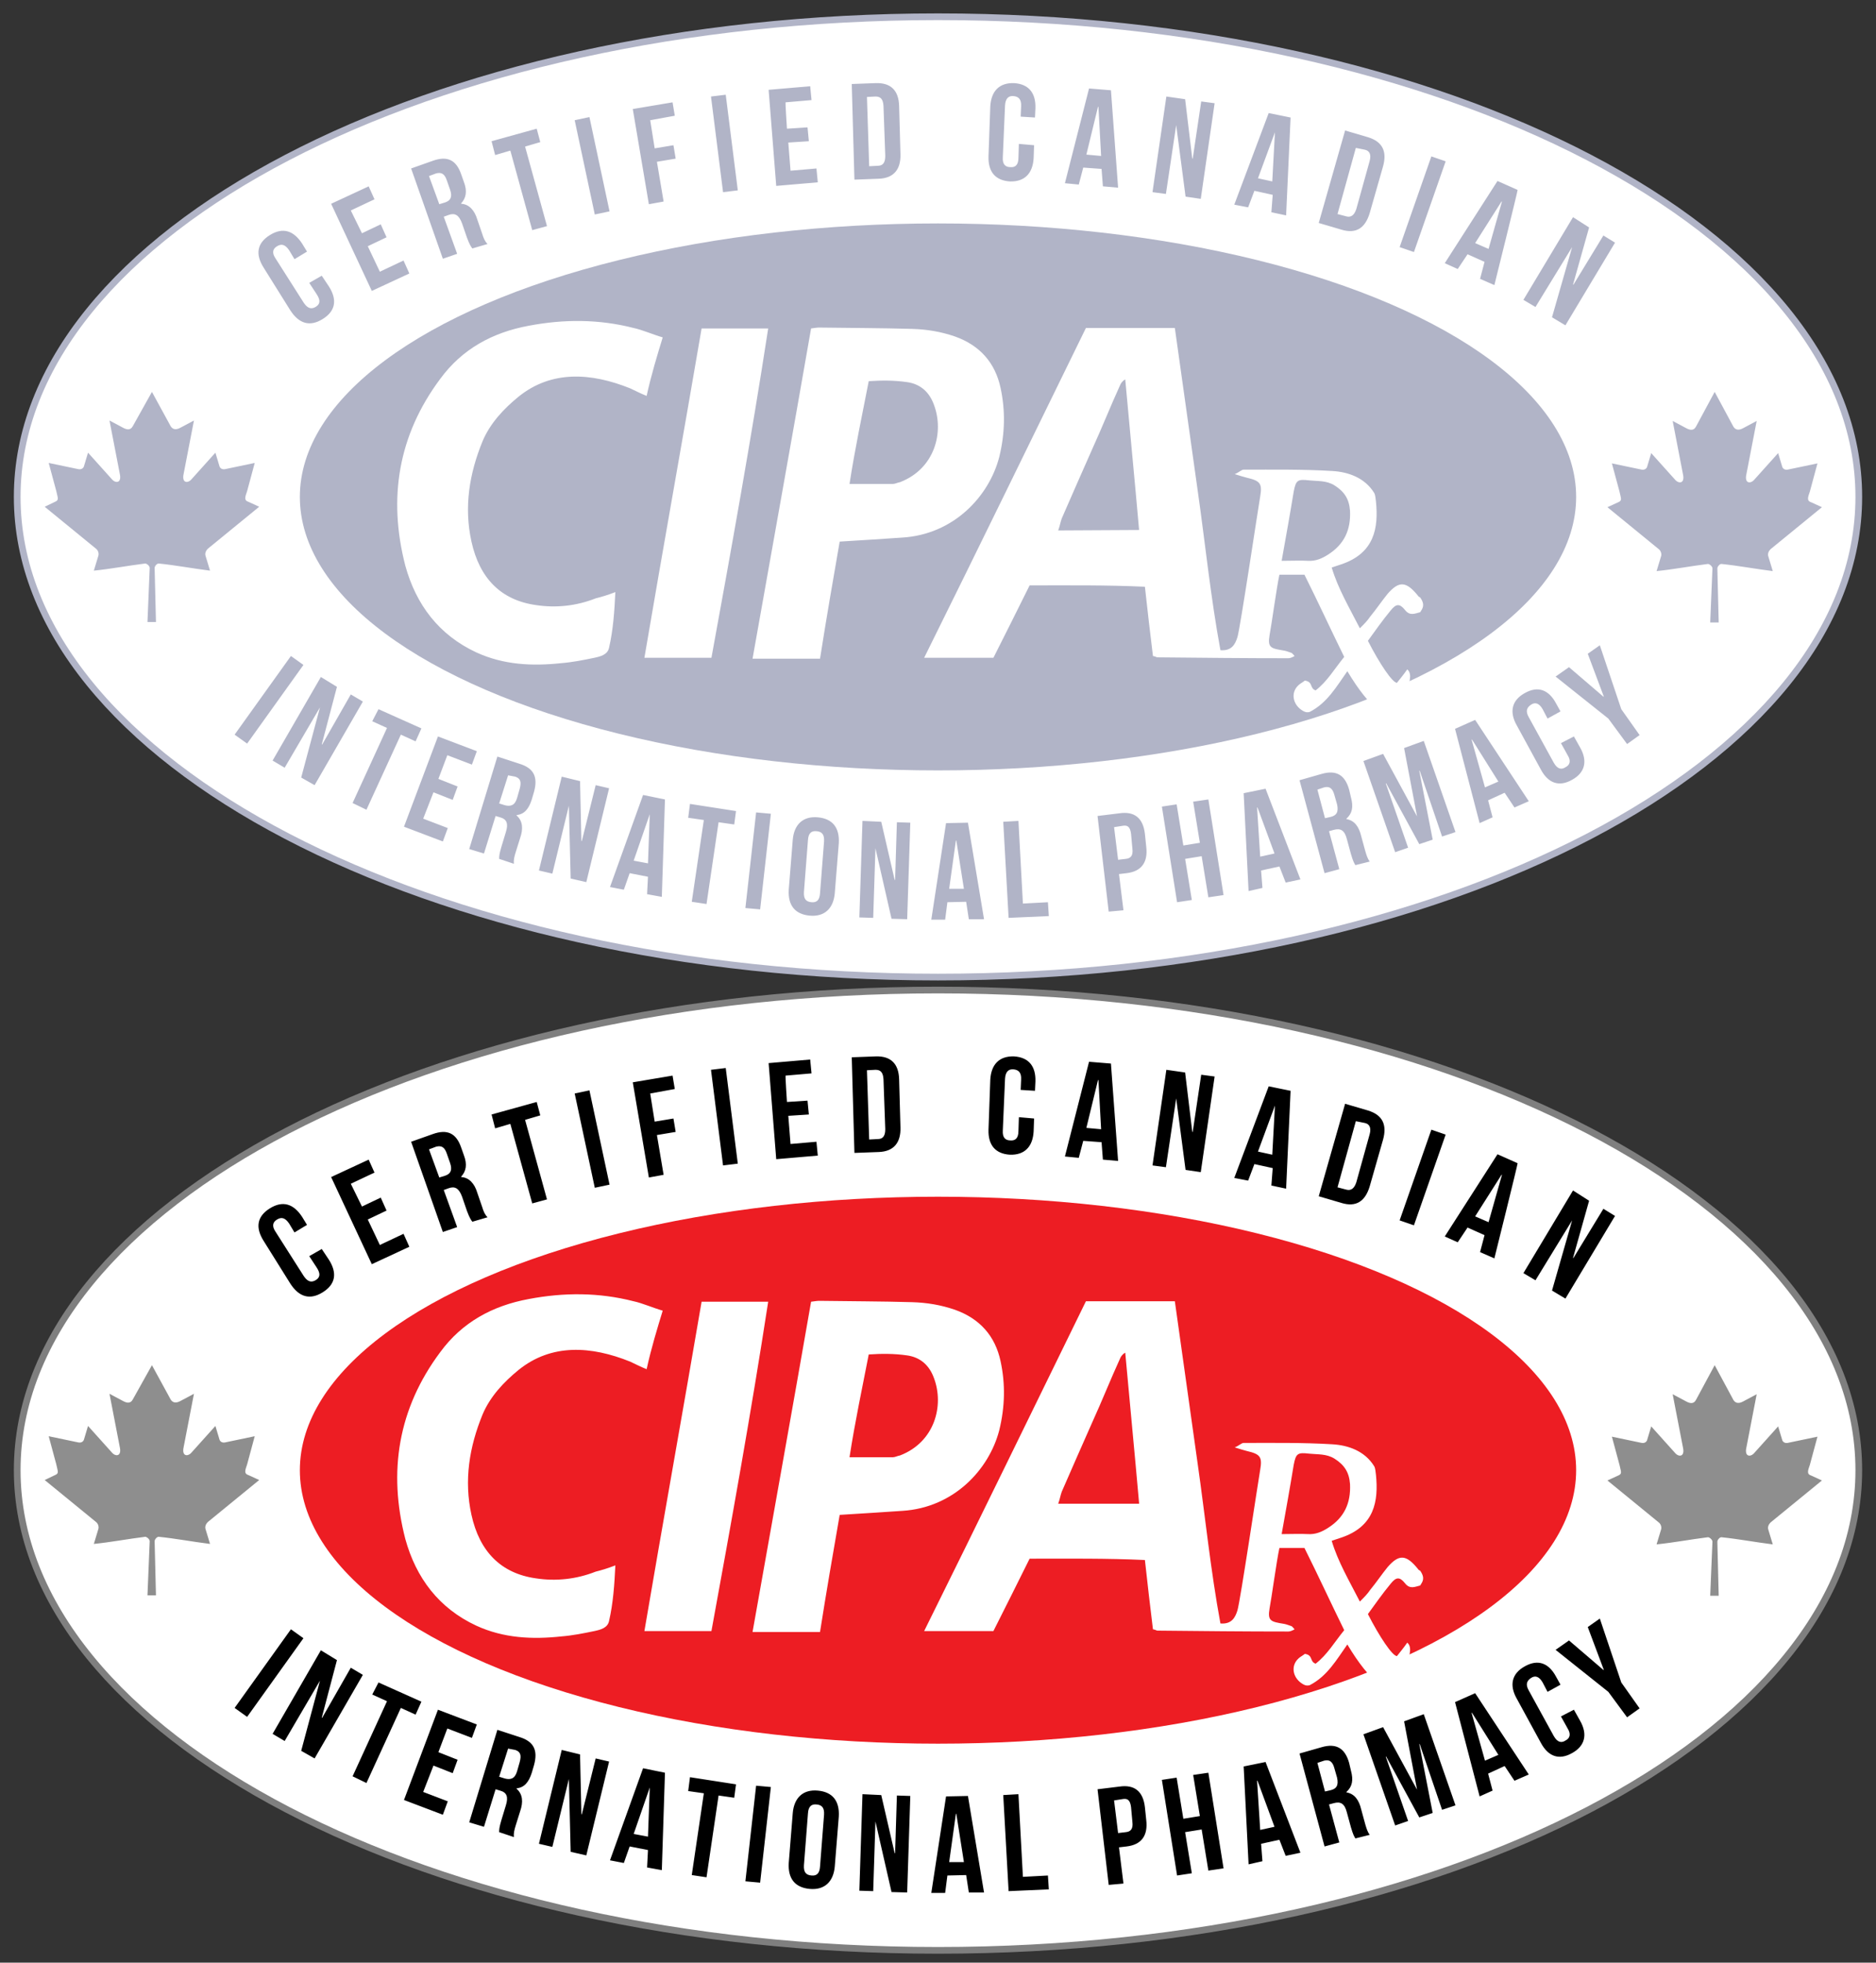 <?xml version="1.0" encoding="utf-8"?>
<!-- Generator: Adobe Illustrator 26.4.1, SVG Export Plug-In . SVG Version: 6.00 Build 0)  -->
<svg version="1.1" id="Layer_1" xmlns="http://www.w3.org/2000/svg" xmlns:xlink="http://www.w3.org/1999/xlink" x="0px" y="0px"
	 viewBox="0 0 419.8 439.2" style="enable-background:new 0 0 419.8 439.2;" xml:space="preserve">
<rect x="0" y="0" width="419.8" height="439.2" fill="#333333" stroke="none"/>
<style type="text/css">
	.st0{fill:#FFFFFF;}
	.st1{fill:#B1B4C7;}
	.st2{fill:#7F7F7F;}
	.st3{fill:#ED1D23;}
	.st4{fill:#8E8E8E;}
</style>
<g>
	<g>
		<ellipse class="st0" cx="209.9" cy="111.2" rx="206" ry="107.4"/>
		<path class="st1" d="M209.9,4.5c113.2,0,205.3,47.9,205.3,106.7s-92.1,106.7-205.3,106.7S4.6,170,4.6,111.2S96.7,4.5,209.9,4.5
			 M209.9,3C95.7,3,3.1,51.5,3.1,111.2s92.6,108.2,206.8,108.2S416.7,171,416.7,111.2S324.1,3,209.9,3L209.9,3z"/>
	</g>
	<ellipse class="st1" cx="209.9" cy="111.2" rx="142.8" ry="61.2"/>
	<path id="kCSa7g.tif" class="st0" d="M291.6,159.1c-2.3-1.3-2.9-4.1-1-5.8c0.3-0.3,0.9-0.6,1.4-1c1.9,0.3,1,1.7,2.4,2.2
		c2.6-2,4.2-4.8,6.4-7.5c-3-6.1-5.8-12.2-8.9-18.4h-5.6c-0.6,2.7-1.8,11.5-2.2,13.5c-0.5,2.9,0.3,3,3.3,3.5c0.5,0.1,1,0.3,1.6,0.5
		c0.2,0.1,0.3,0.3,0.7,0.7c-0.5,0.3-1,0.5-1.4,0.5c-9.8,0-19.4-0.1-29.3-0.2c-0.2,0-0.4-0.2-1-0.3c-0.6-4.9-1.2-10-1.8-15.5
		c-8.6-0.4-17-0.3-25.8-0.3c-2.7,5.4-5.3,10.7-8.1,16.2h-15.5c12.3-24.8,24.2-49.3,36.2-73.8h19.9c1.7,12.2,3.4,24.2,5.1,36.3
		c1.7,11.9,2.9,23.9,5.1,35.8c2.5,0.2,3.3-1.3,3.8-2.9c0.6-1.8,4.7-29.3,5.1-31.5c0.5-2.9,0-3.5-3-4.2c-0.7-0.2-1.5-0.4-2.7-0.8
		c1-0.4,1.5-1,2-1c6.6,0,13.2-0.1,19.8,0.3c3.6,0.2,7.3,1.5,9.4,4.9c0.3,0.5,0.3,1.3,0.4,1.9c0.6,5.9-0.3,11.6-7.8,14.1L298,127
		c1.4,4.7,3.9,8.9,6.3,13.6c1-1,1.7-1.7,2.3-2.6c1.4-1.7,2.6-3.5,3.9-5.1c2.6-3,4.2-2.8,6.8,0.4c0.1,0.2,0.3,0.3,0.5,0.4
		c1.2,1.7,0.5,2.5,0,3.3c-1.2,0.3-2.3,0.9-3.4-0.5c-1.2-1.5-2-1.4-3.2,0.1c-1.9,2.3-3.5,4.6-5.1,6.8c2.6,5.1,5.5,9.4,6.5,9.4
		c0.7-0.9,1.4-1.7,2.3-3c0.7,0.5,0.7,1.6,0.6,2.1c-0.3,2.9-1.7,5.2-3.6,7.4c-0.8,1-1.5,1.1-3.3,0c-2.4-2.3-4.4-4.6-7.1-9.1
		c-2.4,3.4-4.5,7.1-8.4,9.1C292.8,159.4,292.3,159.5,291.6,159.1L291.6,159.1z M254.9,118.6c-1-11.4-2.1-22.6-3.1-33.7
		c-0.7,0.4-1,0.9-1.2,1.4c-2.1,4.6-4,9.4-6.1,14c-2.3,5.2-4.6,10.4-6.9,15.7c-0.3,0.8-0.4,1.6-0.8,2.7L254.9,118.6L254.9,118.6z
		 M286.8,125.5c2.3,0,4.1-0.1,5.9,0c1.7,0.1,3.1-0.5,4.5-1.4c3.6-2.3,5.1-5.5,4.9-9.8c-0.2-2.7-1.3-4.3-3.5-5.7
		c-1.8-1.1-3.7-0.9-5.6-1.1c-2.6-0.3-3-0.1-3.5,2.5C288.7,114.9,287.8,119.9,286.8,125.5L286.8,125.5z M181.5,73.5
		c0.8-0.1,1.3-0.2,1.8-0.2c6.9,0.1,13.9,0.1,20.8,0.3c3.3,0.1,6.4,0.6,9.6,1.7c5.6,2,9,5.9,10.2,11.5c1.1,5.1,1,10.2-0.3,15.5
		c-2.3,8.8-10.2,17.3-21.7,18c-4.5,0.3-9,0.6-14,0.9c-1.5,8.6-3,17.3-4.4,26.2h-15.1C172.8,122.6,177.2,98.2,181.5,73.5L181.5,73.5z
		 M190.1,108.3h9.7c0.5,0,1-0.3,1.6-0.4c7.8-3,9.9-11.2,7.6-17.3c-1-2.8-3-4.7-6.1-5.1c-2.8-0.4-5.6-0.4-8.5-0.2
		C192.9,93,191.3,100.5,190.1,108.3L190.1,108.3z M137.7,132.5c-0.2,4.3-0.5,8.5-1.4,12.4c-0.3,1.6-1.9,2-3.3,2.3
		c-2.4,0.5-4.9,1-7.4,1.2c-6.5,0.7-12.9,0.4-19-2.4c-8.4-3.9-13.5-10.7-15.9-19.4c-3.9-15.1-1.6-29.2,7.8-41.8
		c4.9-6.7,11.7-10.4,19.8-11.9c7.9-1.5,15.7-1.5,23.5,0.5c1.9,0.4,4.4,1.5,6.5,2.1c-1.2,3.9-2.6,8.5-3.6,13.1
		c-1.5-0.6-2.6-1.2-3.7-1.7c-8.7-3.5-17.6-4.1-25,1.9c-3.3,2.7-6.3,5.9-8,9.9c-3,7.3-4.2,14.8-2.5,22.5c1.8,8.2,6.6,13.1,14.4,14.2
		c4.5,0.7,9.1,0.2,13.4-1.5C134.5,133.6,135.9,133.2,137.7,132.5L137.7,132.5z M159.2,147.2h-15c4.2-24.7,8.6-49.1,12.8-73.7h14.9
		C168.1,98.2,163.7,122.6,159.2,147.2L159.2,147.2z"/>
	<path class="st1" d="M383.7,87.7l-4.2,7.8c-0.5,0.9-1.3,0.8-2.2,0.3l-3-1.6l2.3,11.9c0.5,2.2-1,2.2-1.8,1.2l-5.3-5.9l-0.9,3
		c-0.1,0.4-0.5,0.8-1.2,0.7l-6.7-1.4l1.7,6.3c0.3,1.5,0.7,2-0.3,2.4l-2.4,1.1l11.5,9.4c0.4,0.3,0.7,1,0.5,1.6l-1,3.3
		c3.9-0.4,7.5-1.1,11.5-1.6c0.3,0,1,0.5,1,1l-0.5,12.1h1.9l-0.3-12.1c0-0.4,0.5-1,0.9-1c3.9,0.4,7.5,1.1,11.5,1.6l-1-3.3
		c-0.2-0.6,0.1-1.2,0.5-1.6l11.5-9.4l-2.4-1.1c-1-0.3-0.8-1-0.3-2.4l1.7-6.3l-6.7,1.4c-0.7,0.1-1.1-0.3-1.2-0.7l-0.9-3l-5.3,5.9
		c-0.8,1-2.3,1-1.8-1.2l2.3-11.9l-3,1.6c-0.9,0.5-1.7,0.5-2.2-0.3L383.7,87.7L383.7,87.7z M34,87.7l-4.3,7.7
		c-0.5,0.9-1.3,0.8-2.2,0.3l-3-1.6l2.3,11.9c0.5,2.2-1,2.2-1.8,1.2l-5.3-5.9l-0.9,3c-0.1,0.4-0.5,0.8-1.2,0.7l-6.7-1.4l1.7,6.3
		c0.3,1.5,0.7,2-0.3,2.4l-2.3,1.1l11.5,9.4c0.4,0.3,0.7,1,0.5,1.6l-1,3.3c3.9-0.4,7.5-1.1,11.5-1.6c0.3,0,1,0.5,1,1L33,139.2h1.9
		l-0.3-12.1c0-0.4,0.5-1,0.9-1c3.9,0.4,7.5,1.1,11.5,1.6l-1-3.3c-0.2-0.6,0.1-1.2,0.5-1.6l11.5-9.4l-2.4-1.1c-1-0.3-0.8-1-0.3-2.4
		l1.7-6.3l-6.7,1.4c-0.7,0.1-1.1-0.3-1.2-0.7l-0.9-3l-5.3,5.9c-0.8,1-2.3,1-1.8-1.2l2.3-11.9l-3,1.6c-0.9,0.5-1.7,0.5-2.2-0.3
		L34,87.7L34,87.7z"/>
	<path class="st1" d="M72,61.7l1.6,2.4c1.9,3,1.5,5.5-1.4,7.3s-5.3,1-7.2-1.9l-6-9.6c-1.9-3-1.5-5.5,1.4-7.3s5.3-1,7.2,1.9l1.1,1.8
		L65.9,58l-1.2-2c-0.9-1.3-1.7-1.5-2.7-0.9s-1.2,1.5-0.3,2.8l6.3,9.9c0.9,1.3,1.7,1.4,2.6,0.9c1-0.6,1.2-1.4,0.3-2.8l-1.7-2.6
		C69.2,63.3,72,61.7,72,61.7z M81,52.2l4.2-2l1.3,2.9l-4.2,2l2.7,5.7l5.3-2.5l1.3,2.9l-8.4,3.9l-9.1-19.5l8.4-3.9l1.3,2.9l-5.3,2.5
		L81,52.2L81,52.2z M105.7,55.6c-0.3-0.4-0.6-0.8-1.2-2.4l-1.1-3.2c-0.7-1.9-1.6-2.4-3-1.9l-1.1,0.4l3,8.3l-3.2,1.1L92,37.7l4.8-1.7
		c3.3-1.2,5.3-0.2,6.4,3l0.6,1.7c0.8,2.1,0.5,3.6-0.6,4.8v0.1c1.8,0.1,3,1.5,3.6,3.5l1.1,3.2c0.3,1,0.6,1.7,1.2,2.3L105.7,55.6
		L105.7,55.6z M96,39.4l2.3,6.3l1.3-0.4c1.2-0.4,1.7-1.2,1.1-2.9l-0.7-2c-0.5-1.5-1.2-1.9-2.4-1.6L96,39.4L96,39.4z M110,31.6
		l10.1-2.8l0.8,3l-3.4,1l4.9,17.8l-3.3,0.9l-4.9-17.8l-3.4,1L110,31.6z M128.6,26.9l3.3-0.7l4.5,21.1l-3.3,0.7L128.6,26.9z
		 M146.5,33.2l4.2-0.7l0.5,3l-4.2,0.7l1.5,8.9l-3.3,0.6l-3.6-21.3l8.9-1.5l0.5,3l-5.5,1L146.5,33.2z M159.1,21.6l3.3-0.4l2.7,21.4
		l-3.3,0.4L159.1,21.6z M176.1,28.8l4.6-0.3l0.3,3.1l-4.6,0.3l0.5,6.3l5.8-0.5l0.3,3.1l-9.3,0.8L172,20.1l9.3-0.8l0.3,3.1l-5.8,0.5
		C175.7,22.8,176.1,28.8,176.1,28.8z M190.6,18.8l5.4-0.2c3.4-0.1,5.1,1.7,5.2,5.1l0.3,10.8c0.1,3.4-1.5,5.4-4.9,5.5l-5.4,0.2
		C191.2,40.3,190.6,18.8,190.6,18.8z M194,21.7l0.5,15.5l1.9-0.1c1.1,0,1.7-0.6,1.7-2.2l-0.4-11.2c-0.1-1.6-0.7-2.1-1.8-2.1
		L194,21.7z M231.4,32.5l-0.1,2.9c-0.2,3.4-2,5.3-5.3,5.2c-3.3-0.2-4.9-2.2-4.8-5.6l0.4-11.2c0.2-3.4,2-5.3,5.3-5.2
		c3.3,0.2,4.9,2.2,4.8,5.6l-0.1,2.1l-3.2-0.2l0.1-2.3c0.1-1.6-0.6-2.2-1.7-2.3c-1.1-0.1-1.8,0.5-1.9,2.1l-0.5,11.6
		c-0.1,1.6,0.6,2.2,1.7,2.2c1.1,0.1,1.8-0.5,1.8-2.1l0.1-3.1L231.4,32.5L231.4,32.5z M250.2,42l-3.4-0.3l-0.3-3.9l-4.1-0.3l-1,3.8
		l-3.1-0.3l5.4-21.2l4.9,0.4C248.6,20.3,250.2,42,250.2,42z M243.1,34.6l3.3,0.3l-0.6-11h-0.1L243.1,34.6L243.1,34.6z M263.2,28
		l-2.3,15.4l-3-0.4l3.1-21.4l4.2,0.6l1.6,13.3h0.1l1.9-12.8l3,0.4l-3.1,21.4l-3.4-0.5L263.2,28L263.2,28z M287.8,48.2l-3.3-0.7
		l0.3-3.9l-4.1-0.9l-1.4,3.7l-3.1-0.6l7.7-20.5l4.9,1L287.8,48.2L287.8,48.2z M281.5,39.9l3.2,0.7l0.6-11L281.5,39.9L281.5,39.9z
		 M301,29.2l5.1,1.5c3.3,1,4.3,3.2,3.4,6.5l-3,10.5c-1,3.3-3,4.7-6.3,3.7l-5.1-1.5L301,29.2z M303.4,33.1l-4.1,14.8l1.9,0.5
		c1,0.3,1.8-0.1,2.3-1.6l3-10.8c0.4-1.5-0.1-2.3-1.1-2.5L303.4,33.1L303.4,33.1z M320.3,35l3.2,1.1l-7.1,20.3l-3.2-1.1
		C313.2,55.3,320.3,35,320.3,35z M334.4,63.8l-3.2-1.4l1-3.8l-3.8-1.7l-2.2,3.3l-2.9-1.3l11.8-18.4l4.5,2
		C339.7,42.5,334.4,63.8,334.4,63.8z M330.1,54.4l3,1.3l3-10.6H336L330.1,54.4z M351.8,55.3l-8.2,13.4l-2.7-1.6L352,48.6l3.6,2.3
		L352,63.7h0.1l6.7-11l2.6,1.6l-11.1,18.5l-3-1.8L351.8,55.3z M65.1,146.8l2.8,2l-12.6,17.6l-2.8-2L65.1,146.8z M71.6,158.3
		l-7.9,13.5l-2.7-1.6l10.8-18.7l3.6,2.2L72,166.6h0.1l6.4-11.2l2.7,1.6l-10.8,18.7l-3-1.7L71.6,158.3L71.6,158.3z M84.7,158.7
		l9.6,4.3l-1.3,2.9l-3.3-1.5L82,181.2l-3.1-1.5l7.7-16.8l-3.3-1.5L84.7,158.7L84.7,158.7z M98.1,174.3l4.3,1.7l-1.1,3l-4.3-1.7
		l-2.3,5.9l5.5,2.1l-1.1,3l-8.7-3.3l7.6-20.2l8.7,3.3l-1.1,3l-5.5-2.1L98.1,174.3L98.1,174.3z M111.7,192.2c0-0.6,0-1,0.5-2.7l1-3.3
		c0.6-1.9,0.2-2.9-1.3-3.3l-1-0.3l-2.6,8.4l-3.3-1l6.3-20.7l4.9,1.6c3.3,1,4.2,3,3.3,6.3l-0.5,1.7c-0.7,2.2-1.7,3.3-3.4,3.5v0.1
		c1.4,1.2,1.5,3,0.8,5l-1,3.2c-0.3,1-0.5,1.7-0.4,2.6L111.7,192.2L111.7,192.2z M113.7,173.5l-2,6.3l1.3,0.4
		c1.2,0.3,2.2,0.1,2.7-1.6l0.6-2.1c0.4-1.5,0.2-2.3-1-2.7L113.7,173.5L113.7,173.5z M127.3,180.3l-3.7,15.2l-3-0.7l5.1-21l4.1,1
		l0.3,13.4h0.1l3.1-12.5l3,0.7l-5.1,21l-3.5-0.8L127.3,180.3z M148.1,200.7l-3.3-0.6l0.2-3.9l-4.1-0.8l-1.3,3.7l-3.1-0.6l7.4-20.6
		l4.9,1L148.1,200.7z M141.8,192.6l3.2,0.6l0.4-11L141.8,192.6L141.8,192.6z M154.4,179.9l10.3,1.6l-0.4,3l-3.5-0.5l-2.7,18.3
		l-3.3-0.5l2.7-18.3L154,183L154.4,179.9z M169.2,181.8l3.3,0.3l-2.4,21.4l-3.3-0.3L169.2,181.8z M177.4,187.9
		c0.3-3.4,2.3-5.3,5.6-5s4.9,2.3,4.7,5.8l-0.9,11.2c-0.3,3.4-2.3,5.3-5.6,5s-4.9-2.3-4.7-5.8L177.4,187.9z M179.9,199.6
		c-0.1,1.6,0.5,2.2,1.7,2.3c1.1,0.1,1.8-0.4,1.9-2l0.9-11.6c0.1-1.6-0.5-2.2-1.7-2.3c-1.1-0.1-1.8,0.4-1.9,2L179.9,199.6z
		 M195.9,189.8l-0.5,15.6l-3.1-0.1l0.7-21.6l4.2,0.2l3,13h0.1l0.4-12.9l3,0.1l-0.7,21.6l-3.5-0.1L195.9,189.8L195.9,189.8z
		 M220.2,205.7h-3.4l-0.6-3.9l-4.2,0.1l-0.5,3.9h-3.1l3.3-21.6l4.9-0.1L220.2,205.7z M212.4,198.9h3.3l-1.7-10.8h-0.1L212.4,198.9
		L212.4,198.9z M224.5,183.9l3.4-0.2l1,18.5l5.6-0.3l0.2,3.1l-9,0.4L224.5,183.9L224.5,183.9z M256.2,186.6l0.3,2.9
		c0.4,3.4-1,5.5-4.4,5.9l-1.7,0.2l1,8.1l-3.3,0.3l-2.5-21.4l4.9-0.6C253.9,181.5,255.8,183.1,256.2,186.6L256.2,186.6z M249.3,185.1
		l0.9,7.3l1.7-0.2c1.1-0.1,1.7-0.7,1.5-2.3l-0.3-3.3c-0.2-1.6-0.8-2-1.9-1.8L249.3,185.1L249.3,185.1z M266.7,201.4l-3.3,0.5
		l-3.4-21.4l3.3-0.5l1.5,9.2l3.7-0.6l-1.5-9.2l3.4-0.5l3.4,21.4l-3.4,0.5l-1.5-9.2l-3.7,0.6L266.7,201.4z M291,196.8l-3.3,0.7
		l-1.4-3.6l-4.1,0.9l0.3,3.9l-3.1,0.7l-1.1-21.9l4.9-1L291,196.8L291,196.8z M282,191.7l3.2-0.7l-3.8-10.3h-0.1L282,191.7z
		 M303.3,193.6c-0.3-0.5-0.5-0.8-1-2.5l-0.9-3.3c-0.5-2-1.4-2.5-2.9-2.1l-1.1,0.3l2.3,8.5l-3.3,0.9l-5.6-20.8l4.9-1.4
		c3.4-1,5.3,0.3,6.2,3.5l0.4,1.7c0.6,2.2,0.3,3.6-1,4.8v0.1c1.8,0.3,2.8,1.7,3.3,3.8l0.9,3.3c0.3,1,0.5,1.7,1,2.4L303.3,193.6
		L303.3,193.6z M294.8,176.7l1.7,6.4l1.3-0.3c1.2-0.3,1.8-1,1.4-2.8l-0.6-2.1c-0.4-1.5-1.1-2-2.3-1.7L294.8,176.7L294.8,176.7z
		 M317.1,182.7l-2.9-15.3l4.4-1.6l7.1,20.4l-3,1l-5-14.7h-0.1l3,15.4l-3,1l-7.4-13.6h-0.1l5,14.4l-2.9,1l-7.1-20.4l4.4-1.6
		L317.1,182.7z M342.1,179.3l-3.2,1.4l-2.2-3.3l-3.7,1.7l1,3.8l-2.9,1.3l-5.5-21.1l4.5-2L342.1,179.3z M332.3,176.2l3-1.3l-5.9-9.4
		h-0.1L332.3,176.2z M352.2,164.8l1.4,2.5c1.7,3,1.1,5.6-1.8,7.2c-3,1.7-5.4,0.7-7-2.3l-5.4-9.9c-1.7-3-1.1-5.6,1.8-7.2
		c3-1.7,5.4-0.7,7,2.3l1,1.8l-2.9,1.6l-1.1-2.1c-0.8-1.4-1.7-1.6-2.6-1s-1.3,1.4-0.5,2.8l5.6,10.2c0.8,1.4,1.7,1.6,2.6,1
		c1-0.5,1.3-1.4,0.5-2.7l-1.5-2.7L352.2,164.8z M359.9,160.8l-11.8-9.4l3-2.1l7.7,6.6h0.1l-3.6-9.6l2.7-1.9l4.8,14.3l4.1,5.8l-2.8,2
		L359.9,160.8z"/>
</g>
<g>
	<g>
		<ellipse class="st0" cx="209.9" cy="329" rx="206" ry="107.4"/>
		<path class="st2" d="M209.9,222.3c113.2,0,205.3,47.9,205.3,106.7s-92.1,106.7-205.3,106.7S4.6,387.8,4.6,329
			S96.7,222.3,209.9,222.3 M209.9,220.8C95.7,220.8,3.1,269.3,3.1,329s92.6,108.2,206.8,108.2S416.7,388.8,416.7,329
			S324.1,220.8,209.9,220.8L209.9,220.8z"/>
	</g>
	<ellipse class="st3" cx="209.9" cy="329" rx="142.8" ry="61.2"/>
	<path id="kCSa7g.tif_00000149359353705820266250000010695653490328461200_" class="st0" d="M291.6,376.9c-2.3-1.3-2.9-4.1-1-5.8
		c0.3-0.3,0.9-0.6,1.4-1c1.9,0.3,1,1.7,2.4,2.2c2.6-2,4.2-4.8,6.4-7.5c-3-6.1-5.8-12.2-8.9-18.4h-5.6c-0.6,2.7-1.8,11.5-2.2,13.5
		c-0.5,2.9,0.3,3,3.3,3.5c0.5,0.1,1,0.3,1.6,0.5c0.2,0.1,0.3,0.3,0.7,0.7c-0.5,0.3-1,0.5-1.4,0.5c-9.8,0-19.4-0.1-29.3-0.2
		c-0.2,0-0.4-0.2-1-0.3c-0.6-4.9-1.2-10-1.8-15.5c-8.6-0.4-17-0.3-25.8-0.3c-2.7,5.4-5.3,10.7-8.1,16.2h-15.5
		c12.3-24.8,24.2-49.3,36.2-73.8h19.9c1.7,12.2,3.4,24.2,5.1,36.3c1.7,11.9,2.9,23.9,5.1,35.8c2.5,0.2,3.3-1.3,3.8-2.9
		c0.6-1.8,4.7-29.3,5.1-31.5c0.5-2.9,0-3.5-3-4.2c-0.7-0.2-1.5-0.4-2.7-0.8c1-0.4,1.5-1,2-1c6.6,0,13.2-0.1,19.8,0.3
		c3.6,0.2,7.3,1.5,9.4,4.9c0.3,0.5,0.3,1.3,0.4,1.9c0.6,5.9-0.3,11.6-7.8,14.1l-2.1,0.7c1.4,4.7,3.9,8.9,6.3,13.6
		c1-1,1.7-1.7,2.3-2.6c1.4-1.7,2.6-3.5,3.9-5.1c2.6-3,4.2-2.8,6.8,0.4c0.1,0.2,0.3,0.3,0.5,0.4c1.2,1.7,0.5,2.5,0,3.3
		c-1.2,0.3-2.3,0.9-3.4-0.5c-1.2-1.5-2-1.4-3.2,0.1c-1.9,2.3-3.5,4.6-5.1,6.8c2.6,5.1,5.5,9.4,6.5,9.4c0.7-0.9,1.4-1.7,2.3-3
		c0.7,0.5,0.7,1.6,0.6,2.1c-0.3,2.9-1.7,5.2-3.6,7.4c-0.8,1-1.5,1.1-3.3,0c-2.4-2.3-4.4-4.6-7.1-9.1c-2.4,3.4-4.5,7.1-8.4,9.1
		C292.8,377.2,292.3,377.3,291.6,376.9L291.6,376.9z M254.9,336.4c-1-11.4-2.1-22.6-3.1-33.7c-0.7,0.4-1,0.9-1.2,1.4
		c-2.1,4.6-4,9.4-6.1,14c-2.3,5.2-4.6,10.4-6.9,15.7c-0.3,0.8-0.4,1.6-0.8,2.7h18.1V336.4z M286.8,343.3c2.3,0,4.1-0.1,5.9,0
		c1.7,0.1,3.1-0.5,4.5-1.4c3.6-2.3,5.1-5.5,4.9-9.8c-0.2-2.7-1.3-4.3-3.5-5.7c-1.8-1.1-3.7-0.9-5.6-1.1c-2.6-0.3-3-0.1-3.5,2.5
		C288.7,332.7,287.8,337.7,286.8,343.3L286.8,343.3z M181.5,291.3c0.8-0.1,1.3-0.2,1.8-0.2c6.9,0.1,13.9,0.1,20.8,0.3
		c3.3,0.1,6.4,0.6,9.6,1.7c5.6,2,9,5.9,10.2,11.5c1.1,5.1,1,10.2-0.3,15.5c-2.3,8.8-10.2,17.3-21.7,18c-4.5,0.3-9,0.6-14,0.9
		c-1.5,8.6-3,17.3-4.4,26.2h-15.1C172.8,340.4,177.2,316,181.5,291.3L181.5,291.3z M190.1,326.1h9.7c0.5,0,1-0.3,1.6-0.4
		c7.8-3,9.9-11.2,7.6-17.3c-1-2.8-3-4.7-6.1-5.1c-2.8-0.4-5.6-0.4-8.5-0.2C192.9,310.8,191.3,318.3,190.1,326.1L190.1,326.1z
		 M137.7,350.3c-0.2,4.3-0.5,8.5-1.4,12.4c-0.3,1.6-1.9,2-3.3,2.3c-2.4,0.5-4.9,1-7.4,1.2c-6.5,0.7-12.9,0.4-19-2.4
		c-8.4-3.9-13.5-10.7-15.9-19.4c-3.9-15.1-1.6-29.2,7.8-41.8c4.9-6.7,11.7-10.4,19.8-11.9c7.9-1.5,15.7-1.5,23.5,0.5
		c1.9,0.4,4.4,1.5,6.5,2.1c-1.2,3.9-2.6,8.5-3.6,13.1c-1.5-0.6-2.6-1.2-3.7-1.7c-8.7-3.5-17.6-4.1-25,1.9c-3.3,2.7-6.3,5.9-8,9.9
		c-3,7.3-4.2,14.8-2.5,22.5c1.8,8.2,6.6,13.1,14.4,14.2c4.5,0.7,9.1,0.2,13.4-1.5C134.5,351.4,135.9,351,137.7,350.3L137.7,350.3z
		 M159.2,365h-15c4.2-24.7,8.6-49.1,12.8-73.7h14.9C168.1,316,163.7,340.4,159.2,365L159.2,365z"/>
	<path class="st4" d="M383.7,305.5l-4.2,7.8c-0.5,0.9-1.3,0.8-2.2,0.3l-3-1.6l2.3,11.9c0.5,2.2-1,2.2-1.8,1.2l-5.3-5.9l-0.9,3
		c-0.1,0.4-0.5,0.8-1.2,0.7l-6.7-1.4l1.7,6.3c0.3,1.5,0.7,2-0.3,2.4l-2.4,1.1l11.5,9.4c0.4,0.3,0.7,1,0.5,1.6l-1,3.3
		c3.9-0.4,7.5-1.1,11.5-1.6c0.3,0,1,0.5,1,1l-0.5,12.1h1.9l-0.3-12.1c0-0.4,0.5-1,0.9-1c3.9,0.4,7.5,1.1,11.5,1.6l-1-3.3
		c-0.2-0.6,0.1-1.2,0.5-1.6l11.5-9.4l-2.4-1.1c-1-0.3-0.8-1-0.3-2.4l1.7-6.3l-6.7,1.4c-0.7,0.1-1.1-0.3-1.2-0.7l-0.9-3l-5.3,5.9
		c-0.8,1-2.3,1-1.8-1.2l2.3-11.9l-3,1.6c-0.9,0.5-1.7,0.5-2.2-0.3L383.7,305.5L383.7,305.5z M34,305.5l-4.3,7.7
		c-0.5,0.9-1.3,0.8-2.2,0.3l-3-1.6l2.3,11.9c0.5,2.2-1,2.2-1.8,1.2l-5.3-5.9l-0.9,3c-0.1,0.4-0.5,0.8-1.2,0.7l-6.7-1.4l1.7,6.3
		c0.3,1.5,0.7,2-0.3,2.4l-2.3,1.1l11.5,9.4c0.4,0.3,0.7,1,0.5,1.6l-1,3.3c3.9-0.4,7.5-1.1,11.5-1.6c0.3,0,1,0.5,1,1L33,357h1.9
		l-0.3-12.1c0-0.4,0.5-1,0.9-1c3.9,0.4,7.5,1.1,11.5,1.6l-1-3.3c-0.2-0.6,0.1-1.2,0.5-1.6l11.5-9.4l-2.4-1.1c-1-0.3-0.8-1-0.3-2.4
		l1.7-6.3l-6.7,1.4c-0.7,0.1-1.1-0.3-1.2-0.7l-0.9-3l-5.3,5.9c-0.8,1-2.3,1-1.8-1.2l2.3-11.9l-3,1.6c-0.9,0.5-1.7,0.5-2.2-0.3
		L34,305.5L34,305.5z"/>
	<path d="M72,279.5l1.6,2.4c1.9,3,1.5,5.5-1.4,7.3c-2.9,1.8-5.3,1-7.2-1.9l-6-9.6c-1.9-3-1.5-5.5,1.4-7.3c2.9-1.8,5.3-1,7.2,1.9
		l1.1,1.8l-2.8,1.7l-1.2-2c-0.9-1.3-1.7-1.5-2.7-0.9s-1.2,1.5-0.3,2.8l6.3,9.9c0.9,1.3,1.7,1.4,2.6,0.9c1-0.6,1.2-1.4,0.3-2.8
		l-1.7-2.6C69.2,281.1,72,279.5,72,279.5z M81,270l4.2-2l1.3,2.9l-4.2,2l2.7,5.7l5.3-2.5l1.3,2.9l-8.4,3.9l-9.1-19.5l8.4-3.9
		l1.3,2.9l-5.3,2.5L81,270L81,270z M105.7,273.4c-0.3-0.4-0.6-0.8-1.2-2.4l-1.1-3.2c-0.7-1.9-1.6-2.4-3-1.9l-1.1,0.4l3,8.3l-3.2,1.1
		L92,255.5l4.8-1.7c3.3-1.2,5.3-0.2,6.4,3l0.6,1.7c0.8,2.1,0.5,3.6-0.6,4.8v0.1c1.8,0.1,3,1.5,3.6,3.5l1.1,3.2
		c0.3,1,0.6,1.7,1.2,2.3L105.7,273.4L105.7,273.4z M96,257.2l2.3,6.3l1.3-0.4c1.2-0.4,1.7-1.2,1.1-2.9l-0.7-2
		c-0.5-1.5-1.2-1.9-2.4-1.6L96,257.2L96,257.2z M110,249.4l10.1-2.8l0.8,3l-3.4,1l4.9,17.8l-3.3,0.9l-4.9-17.8l-3.4,1L110,249.4z
		 M128.6,244.7l3.3-0.7l4.5,21.1l-3.3,0.7L128.6,244.7z M146.5,251l4.2-0.7l0.5,3L147,254l1.5,8.9l-3.3,0.6l-3.6-21.3l8.9-1.5l0.5,3
		l-5.5,1L146.5,251z M159.1,239.4l3.3-0.4l2.7,21.4l-3.3,0.4L159.1,239.4z M176.1,246.6l4.6-0.3l0.3,3.1l-4.6,0.3l0.5,6.3l5.8-0.5
		l0.3,3.1l-9.3,0.8l-1.7-21.5l9.3-0.8l0.3,3.1l-5.8,0.5C175.7,240.6,176.1,246.6,176.1,246.6z M190.6,236.6l5.4-0.2
		c3.4-0.1,5.1,1.7,5.2,5.1l0.3,10.8c0.1,3.4-1.5,5.4-4.9,5.5l-5.4,0.2C191.2,258.1,190.6,236.6,190.6,236.6z M194,239.5l0.5,15.5
		l1.9-0.1c1.1,0,1.7-0.6,1.7-2.2l-0.4-11.2c-0.1-1.6-0.7-2.1-1.8-2.1L194,239.5z M231.4,250.3l-0.1,2.9c-0.2,3.4-2,5.3-5.3,5.2
		c-3.3-0.2-4.9-2.2-4.8-5.6l0.4-11.2c0.2-3.4,2-5.3,5.3-5.2c3.3,0.2,4.9,2.2,4.8,5.6l-0.1,2.1l-3.2-0.2l0.1-2.3
		c0.1-1.6-0.6-2.2-1.7-2.3c-1.1-0.1-1.8,0.5-1.9,2.1l-0.5,11.6c-0.1,1.6,0.6,2.2,1.7,2.2c1.1,0.1,1.8-0.5,1.8-2.1l0.1-3.1
		L231.4,250.3L231.4,250.3z M250.2,259.8l-3.4-0.3l-0.3-3.9l-4.1-0.3l-1,3.8l-3.1-0.3l5.4-21.2l4.9,0.4
		C248.6,238.1,250.2,259.8,250.2,259.8z M243.1,252.4l3.3,0.3l-0.6-11h-0.1L243.1,252.4L243.1,252.4z M263.2,245.8l-2.3,15.4l-3-0.4
		l3.1-21.4l4.2,0.6l1.6,13.3h0.1l1.9-12.8l3,0.4l-3.1,21.4l-3.4-0.5L263.2,245.8L263.2,245.8z M287.8,266l-3.3-0.7l0.3-3.9l-4.1-0.9
		l-1.4,3.7l-3.1-0.6l7.7-20.5l4.9,1L287.8,266L287.8,266z M281.5,257.7l3.2,0.7l0.6-11L281.5,257.7L281.5,257.7z M301,247l5.1,1.5
		c3.3,1,4.3,3.2,3.4,6.5l-3,10.5c-1,3.3-3,4.7-6.3,3.7l-5.1-1.5L301,247z M303.4,250.9l-4.1,14.8l1.9,0.5c1,0.3,1.8-0.1,2.3-1.6
		l3-10.8c0.4-1.5-0.1-2.3-1.1-2.5L303.4,250.9L303.4,250.9z M320.3,252.8l3.2,1.1l-7.1,20.3l-3.2-1.1
		C313.2,273.1,320.3,252.8,320.3,252.8z M334.4,281.6l-3.2-1.4l1-3.8l-3.8-1.7l-2.2,3.3l-2.9-1.3l11.8-18.4l4.5,2
		C339.7,260.3,334.4,281.6,334.4,281.6z M330.1,272.2l3,1.3l3-10.6H336L330.1,272.2z M351.8,273.1l-8.2,13.4l-2.7-1.6l11.1-18.5
		l3.6,2.3l-3.6,12.8h0.1l6.7-11l2.6,1.6l-11.1,18.5l-3-1.8L351.8,273.1z M65.1,364.6l2.8,2l-12.6,17.6l-2.8-2L65.1,364.6z
		 M71.6,376.1l-7.9,13.5L61,388l10.8-18.7l3.6,2.2L72,384.4h0.1l6.4-11.2l2.7,1.6l-10.8,18.7l-3-1.7L71.6,376.1L71.6,376.1z
		 M84.7,376.5l9.6,4.3l-1.3,2.9l-3.3-1.5L82,399l-3.1-1.5l7.7-16.8l-3.3-1.5L84.7,376.5L84.7,376.5z M98.1,392.1l4.3,1.7l-1.1,3
		l-4.3-1.7l-2.3,5.9l5.5,2.1l-1.1,3l-8.7-3.3l7.6-20.2l8.7,3.3l-1.1,3l-5.5-2.1L98.1,392.1L98.1,392.1z M111.7,410
		c0-0.6,0-1,0.5-2.7l1-3.3c0.6-1.9,0.2-2.9-1.3-3.3l-1-0.3l-2.6,8.4l-3.3-1l6.3-20.7l4.9,1.6c3.3,1,4.2,3,3.3,6.3l-0.5,1.7
		c-0.7,2.2-1.7,3.3-3.4,3.5v0.1c1.4,1.2,1.5,3,0.8,5l-1,3.2c-0.3,1-0.5,1.7-0.4,2.6L111.7,410L111.7,410z M113.7,391.3l-2,6.3
		l1.3,0.4c1.2,0.3,2.2,0.1,2.7-1.6l0.6-2.1c0.4-1.5,0.2-2.3-1-2.7L113.7,391.3L113.7,391.3z M127.3,398.1l-3.7,15.2l-3-0.7l5.1-21
		l4.1,1l0.3,13.4h0.1l3.1-12.5l3,0.7l-5.1,21l-3.5-0.8L127.3,398.1z M148.1,418.5l-3.3-0.6l0.2-3.9l-4.1-0.8l-1.3,3.7l-3.1-0.6
		l7.4-20.6l4.9,1L148.1,418.5z M141.8,410.4l3.2,0.6l0.4-11L141.8,410.4L141.8,410.4z M154.4,397.7l10.3,1.6l-0.4,3l-3.5-0.5
		l-2.7,18.3l-3.3-0.5l2.7-18.3l-3.5-0.5L154.4,397.7z M169.2,399.6l3.3,0.3l-2.4,21.4l-3.3-0.3L169.2,399.6z M177.4,405.7
		c0.3-3.4,2.3-5.3,5.6-5c3.3,0.3,4.9,2.3,4.7,5.8l-0.9,11.2c-0.3,3.4-2.3,5.3-5.6,5c-3.3-0.3-4.9-2.3-4.7-5.8L177.4,405.7z
		 M179.9,417.4c-0.1,1.6,0.5,2.2,1.7,2.3c1.1,0.1,1.8-0.4,1.9-2l0.9-11.6c0.1-1.6-0.5-2.2-1.7-2.3c-1.1-0.1-1.8,0.4-1.9,2
		L179.9,417.4z M195.9,407.6l-0.5,15.6l-3.1-0.1l0.7-21.6l4.2,0.2l3,13h0.1l0.4-12.9l3,0.1l-0.7,21.6l-3.5-0.1L195.9,407.6
		L195.9,407.6z M220.2,423.5h-3.4l-0.6-3.9l-4.2,0.1l-0.5,3.9h-3.1l3.3-21.6l4.9-0.1L220.2,423.5z M212.4,416.7h3.3l-1.7-10.8h-0.1
		L212.4,416.7L212.4,416.7z M224.5,401.7l3.4-0.2l1,18.5l5.6-0.3l0.2,3.1l-9,0.4L224.5,401.7L224.5,401.7z M256.2,404.4l0.3,2.9
		c0.4,3.4-1,5.5-4.4,5.9l-1.7,0.2l1,8.1l-3.3,0.3l-2.5-21.4l4.9-0.6C253.9,399.3,255.8,400.9,256.2,404.4L256.2,404.4z M249.3,402.9
		l0.9,7.3l1.7-0.2c1.1-0.1,1.7-0.7,1.5-2.3l-0.3-3.3c-0.2-1.6-0.8-2-1.9-1.8L249.3,402.9L249.3,402.9z M266.7,419.2l-3.3,0.5
		l-3.4-21.4l3.3-0.5l1.5,9.2l3.7-0.6l-1.5-9.2l3.4-0.5l3.4,21.4l-3.4,0.5l-1.5-9.2l-3.7,0.6L266.7,419.2z M291,414.6l-3.3,0.7
		l-1.4-3.6l-4.1,0.9l0.3,3.9l-3.1,0.7l-1.1-21.9l4.9-1L291,414.6L291,414.6z M282,409.5l3.2-0.7l-3.8-10.3h-0.1L282,409.5z
		 M303.3,411.4c-0.3-0.5-0.5-0.8-1-2.5l-0.9-3.3c-0.5-2-1.4-2.5-2.9-2.1l-1.1,0.3l2.3,8.5l-3.3,0.9l-5.6-20.8l4.9-1.4
		c3.4-1,5.3,0.3,6.2,3.5l0.4,1.7c0.6,2.2,0.3,3.6-1,4.8v0.1c1.8,0.3,2.8,1.7,3.3,3.8l0.9,3.3c0.3,1,0.5,1.7,1,2.4L303.3,411.4
		L303.3,411.4z M294.8,394.5l1.7,6.4l1.3-0.3c1.2-0.3,1.8-1,1.4-2.8l-0.6-2.1c-0.4-1.5-1.1-2-2.3-1.7L294.8,394.5L294.8,394.5z
		 M317.1,400.5l-2.9-15.3l4.4-1.6l7.1,20.4l-3,1l-5-14.7h-0.1l3,15.4l-3,1l-7.4-13.6h-0.1l5,14.4l-2.9,1l-7.1-20.4l4.4-1.6
		L317.1,400.5z M342.1,397.1l-3.2,1.4l-2.2-3.3l-3.7,1.7l1,3.8l-2.9,1.3l-5.5-21.1l4.5-2L342.1,397.1z M332.3,394l3-1.3l-5.9-9.4
		h-0.1L332.3,394z M352.2,382.6l1.4,2.5c1.7,3,1.1,5.6-1.8,7.2c-3,1.7-5.4,0.7-7-2.3l-5.4-9.9c-1.7-3-1.1-5.6,1.8-7.2
		c3-1.7,5.4-0.7,7,2.3l1,1.8l-2.9,1.6l-1.1-2.1c-0.8-1.4-1.7-1.6-2.6-1s-1.3,1.4-0.5,2.8l5.6,10.2c0.8,1.4,1.7,1.6,2.6,1
		c1-0.5,1.3-1.4,0.5-2.7l-1.5-2.7L352.2,382.6z M359.9,378.6l-11.8-9.4l3-2.1l7.7,6.6h0.1l-3.6-9.6l2.7-1.9l4.8,14.3l4.1,5.8l-2.8,2
		L359.9,378.6z"/>
</g>
</svg>
